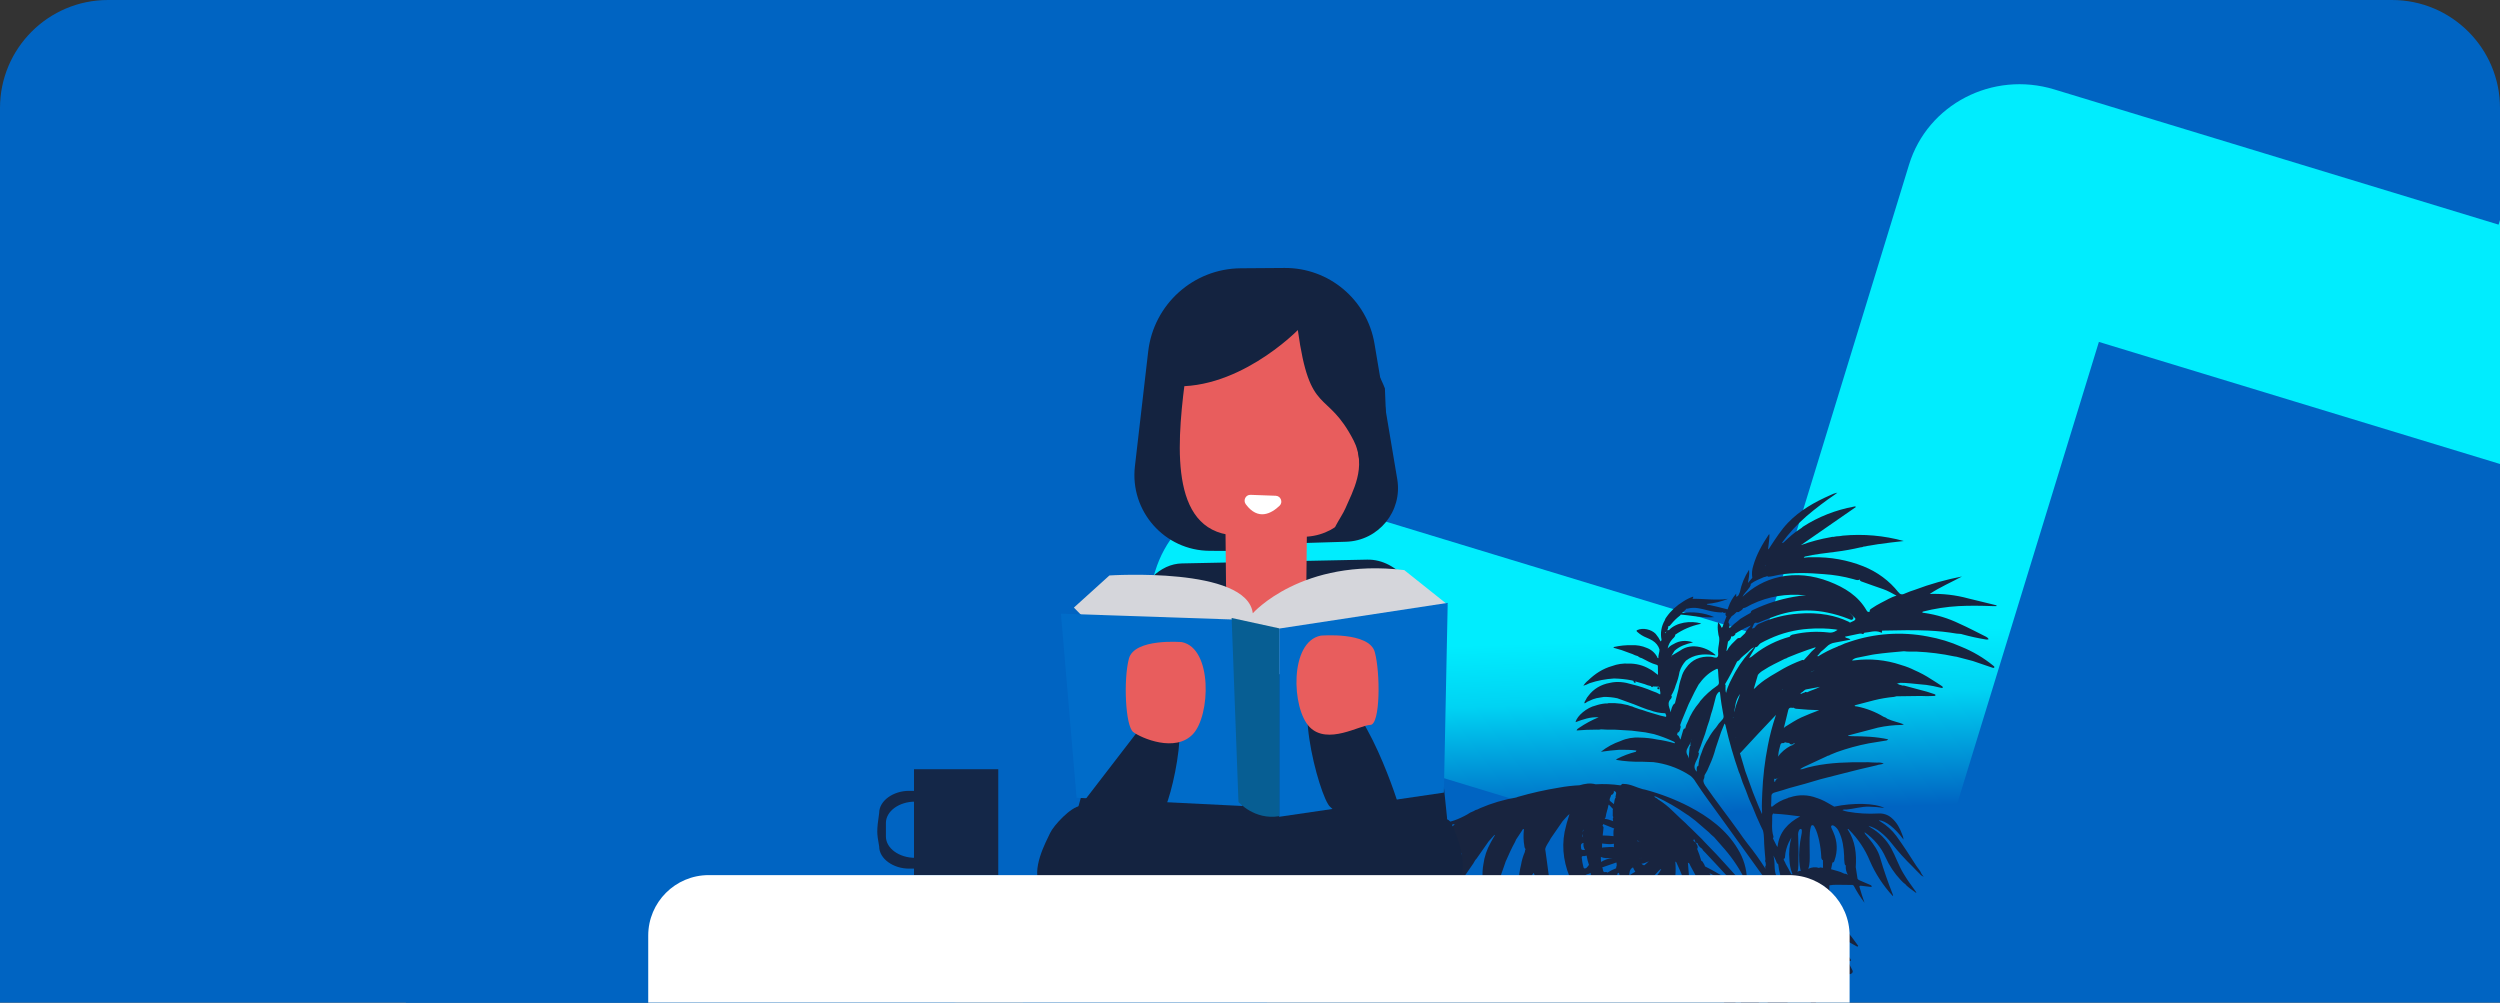 <?xml version="1.0" encoding="UTF-8"?>
<svg width="1157px" height="464px" viewBox="0 0 1157 464" version="1.1" xmlns="http://www.w3.org/2000/svg" xmlns:xlink="http://www.w3.org/1999/xlink">
    <rect x="0" y="0" width="1157" height="464" fill="#333333" stroke="none"/>
    <title>boeken social</title>
    <defs>
        <linearGradient x1="65.333%" y1="45.636%" x2="53.915%" y2="51.424%" id="linearGradient-1">
            <stop stop-color="#0064C2" offset="0%"></stop>
            <stop stop-color="#00D3F3" offset="64.824%"></stop>
            <stop stop-color="#00EDFE" offset="100%"></stop>
        </linearGradient>
    </defs>
    <g id="boeken-social" stroke="none" stroke-width="1" fill="none" fill-rule="evenodd">
        <path d="M50,0 L1107,0 C1134.614,-5.07265313e-15 1157,22.386 1157,50 L1157,464 L1157,464 L0,464 L0,50 C-3.38176876e-15,22.386 22.386,5.07265313e-15 50,0 Z" id="Rectangle" fill="#0064C2"></path>
        <g id="Group-3-Copy" transform="translate(795.909, 277.393) rotate(30) translate(-795.909, -277.393) translate(331.909, -337.607)" fill="url(#linearGradient-1)" fill-rule="nonzero">
            <path d="M216.542,750.417 C237.669,771.49 271.555,771.844 292.23,751.208 L453.973,589.768 L612.807,748.193 C633.934,769.266 667.82,769.621 688.495,748.985 L842.762,595.006 L1000.968,752.805 C1022.095,773.878 1055.981,774.233 1076.655,753.597 C1097.33,732.961 1096.963,699.15 1075.836,678.077 L879.377,482.123 C858.25,461.05 824.363,460.696 803.689,481.331 L649.421,635.31 L490.588,476.884 C469.461,455.811 435.574,455.457 414.9,476.093 L253.156,637.533 L100.965,485.733 C79.838,464.66 45.951,464.306 25.277,484.941 L-148.807,658.699 C-169.481,679.335 -169.114,713.146 -147.987,734.219 C-126.86,755.292 -92.974,755.646 -72.299,735.01 L64.351,598.616 L216.542,750.417 Z" id="Path-2-Copy-8" transform="translate(463.924, 614.845) rotate(122) translate(-463.924, -614.845) "></path>
        </g>
        <g id="Group" transform="translate(641, 227.99)" fill="#18243F" fill-rule="nonzero">
            <path d="M126.308,90.061 C126.411,90.006 126.536,89.995 126.649,90.031 C126.761,90.067 126.851,90.146 126.894,90.247 C126.983,90.357 127.018,90.496 126.991,90.63 C126.963,90.765 126.875,90.882 126.747,90.955 C126.628,91.015 126.486,91.027 126.356,90.986 C126.227,90.946 126.123,90.858 126.069,90.744 C125.996,90.625 125.98,90.485 126.025,90.355 C126.071,90.226 126.173,90.119 126.308,90.061 L126.308,90.061 Z" id="Path"></path>
            <path d="M124,89.839 C123.665,90.168 123.229,90.009 123.014,89.477 C122.979,89.412 123.014,89.078 123.076,89.06 C123.441,88.902 123.743,89.106 124,89.839 Z" id="Path"></path>
            <path d="M115.186,87.039 C115.496,86.923 115.737,87.172 115.923,87.47 C115.983,87.543 116.01,87.646 115.997,87.748 C115.983,87.849 115.93,87.937 115.854,87.984 C115.571,88.071 115.273,87.935 115.11,87.644 C114.965,87.42 114.938,87.13 115.186,87.039 Z" id="Path"></path>
            <path d="M0.167,176.678 C0.486,176.927 0.846,176.579 1.158,176.411 C2.628,175.612 3.97,174.628 5.144,173.489 C6.505,172.145 7.785,170.734 8.98,169.263 C9.211,168.983 9.34,168.554 9.869,168.597 C8.718,170.632 7.823,172.78 7.201,175 C7.857,174.65 8.491,174.268 9.102,173.856 C13.359,170.574 17.311,167.019 21.269,163.401 C21.337,163.307 21.39,163.204 21.425,163.096 L21.425,163.096 C24.542,160.268 27.421,157.235 30.218,154.133 L30.218,154.133 C30.856,153.797 31.44,153.337 32.255,153.456 L31.461,154.251 C29.649,155.915 28.04,157.753 26.66,159.734 C25.001,161.827 23.508,164.027 22.193,166.316 L22.193,166.316 C20.196,169.698 17.942,172.942 16.177,176.448 C15.878,176.789 15.75,177.229 15.824,177.66 L21.663,172.793 L30.992,165.042 C31.063,165.03 31.13,165.005 31.189,164.967 C30.143,166.621 29.071,168.256 28.072,169.94 C26.827,172.006 25.94,174.238 25.445,176.554 C25.377,176.902 25.146,177.256 25.445,177.753 C28.21,173.723 31.513,170.023 35.276,166.739 C35.697,167.199 35.134,167.522 35.338,167.883 C33.11,173.135 32.207,178.711 31.943,184.504 C32.744,183.354 33.552,182.204 34.346,181.054 C36.519,177.909 38.692,174.759 40.864,171.606 C41.353,170.897 41.618,170.046 42.304,169.449 C44.173,166.776 46.045,164.103 47.919,161.431 C48.829,160.424 49.739,159.41 50.635,158.403 L50.838,158.559 C50.16,159.703 49.481,160.828 48.869,162.002 C47.108,165.128 45.972,168.518 45.515,172.01 C44.766,176.155 45.025,180.4 46.276,184.442 C47.147,187.493 48.47,190.421 50.207,193.144 C50.384,191.901 50.519,190.888 50.669,189.887 C51.611,183.766 53.203,177.743 55.422,171.904 C55.557,171.55 55.666,171.177 55.788,170.817 C57.194,167.709 58.504,164.601 60.168,161.654 C60.378,161.288 60.514,160.884 60.684,160.498 L60.684,160.498 C61.546,159.174 62.395,157.844 63.298,156.545 C63.535,156.203 63.596,155.606 64.296,155.731 C63.954,158.42 64.027,161.14 64.513,163.811 C64.535,164.243 64.717,164.655 65.029,164.98 C64.832,165.39 64.721,165.831 64.703,166.279 L64.703,166.279 C63.872,168.197 63.277,170.194 62.931,172.234 C61.724,177.171 61.444,182.26 62.103,187.282 C62.148,187.431 62.212,187.575 62.293,187.711 L62.293,187.711 C62.361,188.408 62.415,189.104 62.483,189.8 C62.483,190.036 62.564,190.322 62.856,190.347 C63.148,190.372 63.196,190.073 63.264,189.862 C63.508,189.097 63.746,188.333 63.983,187.575 C65.253,184.317 66.516,181.054 67.806,177.809 C67.984,177.14 68.297,176.508 68.729,175.945 C70.359,179.576 72.676,182.915 75.574,185.809 C76.325,186.578 77.186,187.251 78.133,187.811 C75.73,180.159 75.302,172.526 74.12,164.955 C74.555,163.09 75.913,161.692 76.707,159.982 L76.707,159.982 C78.518,157.359 80.329,154.736 82.139,152.113 C83.239,151.013 84.101,149.707 85.371,148.75 L85.371,148.75 C84.452,151.451 83.695,154.197 83.103,156.974 C81.569,165.054 82.954,172.83 86.6,180.488 C87.822,183.049 89.316,185.579 89.194,188.7 C90.109,187.881 90.713,186.816 90.918,185.66 L90.918,185.66 L98.034,181.757 C98.543,182.701 99.039,183.621 99.562,184.585 C99.779,184.976 100.003,185.349 99.684,185.753 C95.495,188.656 92.032,192.118 90.233,196.855 C89.762,197.994 89.583,199.217 89.71,200.429 C92.086,194.934 96.085,190.714 101.076,187.289 L102.332,188.78 C102.508,187.985 102.047,187.301 102.115,186.624 L110.799,182.036 L110.799,182.036 L111.179,182.869 C111.448,182.455 111.593,181.983 111.6,181.502 L116.903,178.294 L118.261,177.617 C118.118,177.915 118.043,178.07 117.975,178.238 L117.975,178.238 C114.255,181.794 110.079,184.939 107.037,189.097 C105.178,191.552 104.011,194.39 103.642,197.358 C103.523,197.816 103.561,198.295 103.751,198.732 C104.874,196.534 106.188,194.422 107.682,192.417 C109.984,189.346 112.971,186.941 116.027,184.579 C117.703,183.27 119.26,181.84 120.685,180.302 C121.64,180.643 122.363,181.379 122.633,182.285 L118.763,186.101 C116.392,189.32 115.088,193.098 115.008,196.979 C114.937,197.504 115.002,198.036 115.198,198.533 C116.053,196.377 117.122,194.296 118.39,192.317 C120.298,189.563 122.487,186.98 124.928,184.603 C125.539,184.342 125.831,184.84 126.205,185.138 C126.884,185.679 127.563,186.226 128.242,186.717 C127.474,185.635 126.279,184.852 125.729,183.652 C127.434,181.912 128.595,179.817 129.803,177.778 C129.912,177.598 129.959,177.318 130.306,177.424 C130.659,178.046 130.985,178.717 131.351,179.363 C130.373,183.715 129.138,188.01 126.714,191.839 C125.96,193.038 125.057,194.139 124.202,195.27 C128.486,192.46 131.344,188.619 133.157,183.951 C133.707,184.274 133.442,184.933 133.986,185.306 C134.23,183.547 133.986,181.819 133.986,180.103 C134.236,179.295 134.35,178.456 134.325,177.617 L134.325,177.617 C134.546,175.321 134.546,173.013 134.325,170.717 C134.682,170.875 134.935,171.18 135.004,171.538 C136.009,173.875 137.245,176.144 137.842,178.605 C138.664,181.986 138.256,185.281 137.74,188.55 C137.679,188.961 137.421,189.352 137.652,189.794 C138.44,188.923 138.582,187.73 139.2,186.686 C139.655,187.693 139.512,188.768 140.368,189.893 C141.678,183.565 140.545,177.381 140.157,171.245 C140.979,171.426 141.033,172.159 141.312,172.694 C143.521,176.912 145.87,181.069 148.359,185.163 C148.461,185.331 148.59,185.486 148.923,185.958 C148.845,183.368 148.561,180.785 148.074,178.232 C149.683,179.158 150.525,180.75 151.809,181.962 C152.488,182.583 153.024,183.304 153.628,183.976 C153.696,184 153.756,184.038 153.805,184.087 L153.628,183.976 C154.755,185.511 154.742,185.48 152.949,186.213 C150.077,187.374 147.33,188.781 144.747,190.415 C144.605,190.486 144.474,190.577 144.36,190.683 C142.323,192.97 140.687,195.537 138.365,197.924 C139.36,197.919 140.331,197.644 141.156,197.135 C146.723,194.456 152.644,192.498 158.49,190.39 C161.62,189.259 164.913,189.29 168.26,189.732 C169.406,189.833 170.441,190.401 171.078,191.279 L171.078,191.279 L172.898,193.573 L172.898,193.573 L172.674,193.697 C171.391,192.907 169.986,192.299 168.505,191.895 L168.505,191.895 C167.076,191.329 165.555,190.983 164.003,190.869 C161.912,190.428 160.065,191.006 158.306,191.826 C156.664,192.578 155.11,193.482 153.669,194.524 L153.669,194.524 C150.152,196.606 146.581,198.608 143.138,200.79 C140.028,202.754 138.256,205.762 136.702,208.87 C133.018,216.026 130.72,223.713 129.912,231.589 C129.871,232.049 129.851,232.515 129.837,232.982 C129.876,233.12 129.938,233.252 130.02,233.373 C130.45,232.905 130.779,232.368 130.991,231.788 C134.766,224.441 139.139,217.43 143.484,210.406 C144.679,208.479 146.492,207.173 148.38,205.936 C150.96,204.246 153.594,202.623 156.208,200.964 C156.214,200.915 156.233,200.868 156.263,200.827 C156.241,200.871 156.222,200.917 156.208,200.964 L161.009,198.676 L164.92,198.055 C167.676,197.943 170.467,198.732 173.203,198.229 C173.577,198.166 173.773,198.278 173.712,198.658 C173.604,199.385 173.475,200.106 173.386,200.833 C173.325,201.374 172.925,201.287 172.565,201.2 C171.553,200.957 170.528,200.628 169.53,200.429 C168.559,200.224 167.555,200.187 166.57,200.317 L166.57,200.317 C165.04,200.261 163.51,200.433 162.041,200.827 C156.86,201.448 153.282,204.239 150.614,208.18 C149.658,209.512 148.906,210.957 148.38,212.475 C148.183,213.209 147.599,213.812 147.701,214.639 C147.619,214.974 147.545,215.304 147.463,215.639 L147.463,215.639 C146.812,217.711 146.581,219.875 146.784,222.023 C146.722,223.984 146.925,225.945 147.389,227.86 L147.389,227.86 C147.698,229.84 148.182,231.794 148.835,233.703 C148.943,234.076 149.079,234.585 149.514,234.616 C149.948,234.648 150.05,234.107 150.132,233.765 C150.811,231.042 151.49,228.314 152.128,225.591 C152.365,224.621 152.617,223.658 152.868,222.688 L154.62,218.238 L154.62,218.238 C155.821,216.103 157.182,214.047 158.693,212.084 L158.693,212.084 C160.11,210.654 161.534,209.227 162.964,207.801 L162.964,207.801 C164.512,206.594 166.162,205.503 167.9,204.538 C169.672,204.053 171.119,202.822 173.217,202.617 C173.047,203.953 172.884,205.172 172.735,206.39 C172.68,206.856 172.314,206.968 171.927,207.117 C170.645,207.483 169.409,207.973 168.24,208.578 L168.24,208.578 C166.743,209.056 165.36,209.793 164.166,210.747 L164.166,210.747 C162.597,211.663 161.434,213.06 160.887,214.688 C158.965,220.028 157.186,225.398 156.887,231.167 C156.565,236.383 157.299,241.61 159.053,246.582 L159.053,246.582 C159.009,247.01 159.194,247.432 159.549,247.713 C159.936,247.614 159.943,247.303 159.936,247.054 C159.882,243.132 161.362,239.564 162.204,235.866 C162.716,233.591 162.944,231.27 162.883,228.948 C163.182,226.443 163.75,223.972 164.58,221.569 C164.686,221.315 164.686,221.034 164.58,220.78 L164.58,220.78 C165.714,219.257 166.25,217.436 167.201,215.807 L167.201,215.807 C167.568,215.273 167.934,214.744 168.308,214.216 L168.308,214.216 C168.607,213.996 168.815,213.689 168.898,213.346 L168.898,213.346 L172.151,209.554 C172.388,210.549 172.001,211.369 172.09,212.214 L172.09,212.214 L171.696,212.836 C169.672,214.513 168.185,216.661 167.391,219.052 C166.477,220.809 165.924,222.706 165.762,224.646 C165.341,228.021 165.028,231.409 164.709,234.791 C164.599,235.615 164.767,236.45 165.191,237.184 C165.266,237.426 165.334,237.668 165.409,237.911 C166.59,241.1 168.45,243.996 170.318,246.887 L170.318,246.887 C170.983,248.18 171.774,249.415 172.68,250.579 C172.809,250.765 172.972,251.026 173.264,250.952 C173.556,250.877 173.536,250.585 173.515,250.33 C173.4,249.242 173.257,248.148 173.142,247.061 C172.843,244.208 173.054,241.373 172.932,238.532 C173.054,235.425 173.257,232.317 172.402,229.171 L172.402,229.171 L171.832,220.656 C171.872,219.102 171.906,217.548 171.947,215.987 L171.947,215.987 C172.151,215.478 171.757,214.825 172.273,214.384 C173.23,217.379 173.728,220.481 173.753,223.602 C173.814,225.917 174.202,228.215 174.907,230.439 L174.907,230.439 C175.586,233.777 177.406,236.655 179.334,239.484 C179.377,239.72 179.501,239.937 179.687,240.105 C180.883,242.239 182.2,244.313 183.632,246.321 L183.632,246.321 C184.725,248.577 186.402,250.504 187.788,252.599 C188.399,253.507 189.084,254.377 189.757,255.247 C190.015,255.576 190.266,256.173 190.755,255.968 C191.243,255.763 190.85,255.259 190.755,254.899 C190.076,252.587 189.207,250.312 188.718,247.962 C188.297,245.919 187.88,243.876 187.468,241.833 C186.742,237.482 185.927,233.168 184.074,229.047 C183.854,228.618 183.605,228.203 183.327,227.804 L183.327,227.804 C182.137,225.512 180.67,223.35 178.954,221.358 C177.358,219.437 175.844,217.461 174.446,215.416 C174.07,214.795 173.736,214.154 173.448,213.495 C173.4,213.159 173.359,212.817 173.319,212.475 L173.319,212.475 C173.495,211.947 173.678,211.413 173.93,210.679 C175.627,212.842 177.094,214.962 179.171,216.59 L179.171,216.59 L179.803,217.094 C181.029,218.282 182.373,219.364 183.816,220.326 C184.685,224.298 185.527,228.276 186.593,232.217 C186.744,232.837 187.025,233.424 187.421,233.945 C187.703,234.433 188.303,234.691 188.893,234.581 C189.483,234.47 189.924,234.016 189.974,233.467 C190.045,232.922 189.996,232.371 189.831,231.844 C189.308,229.457 188.792,227.077 188.473,224.578 L192.133,229.072 L192.133,229.072 C192.608,229.737 193.09,230.402 193.572,231.067 L193.572,231.067 C195.609,234.119 197.884,236.991 200.26,239.931 C200.491,239.011 199.758,236.313 198.848,234.461 C197.822,231.081 196.472,227.791 194.815,224.628 C193.64,221.884 191.908,219.37 189.709,217.218 C189.45,217.025 189.168,216.86 188.867,216.727 L188.867,216.727 L186.83,215.447 L186.83,215.447 L186.199,214.993 L186.199,214.993 C186.151,214.496 186.11,214.005 186.056,213.426 C188.528,214.085 190.524,215.192 191.712,217.367 L191.712,217.367 L195.277,222.34 C195.215,222.21 195.161,222.079 195.107,221.948 C195.195,222.066 195.253,222.2 195.277,222.34 C195.956,223.428 196.702,224.516 197.388,225.616 C198.074,226.716 198.916,227.139 199.914,226.629 C200.481,226.363 200.893,225.883 201.042,225.315 C201.19,224.748 201.061,224.15 200.688,223.676 C200.063,222.819 199.378,221.998 198.726,221.19 L198.726,221.19 C198.52,220.911 198.398,220.587 198.373,220.252 L198.373,220.252 L199.052,220.699 L199.052,220.699 C201.591,222.775 203.859,225.137 206.52,227.095 L206.52,227.095 C206.846,226.958 206.717,226.685 206.615,226.474 C206.009,225.214 205.279,224.008 204.436,222.868 L204.436,222.868 C204.296,222.571 204.429,222.225 204.741,222.073 C205.841,221.171 205.257,220.289 204.545,219.406 C204.242,218.894 203.839,218.437 203.356,218.057 C199.486,213.582 195.27,209.392 190.958,205.284 L190.612,204.662 C192.927,205.495 195.521,205.563 197.083,207.981 C199.011,210.977 201.224,213.818 203.322,216.727 C203.49,217.062 203.753,217.349 204.083,217.56 L204.164,217.597 L204.164,217.597 C204.708,218.89 205.875,219.816 206.568,221.022 C207.002,221.774 207.417,222.589 208.462,222.589 C209.508,222.589 209.922,221.781 210.166,220.917 C210.689,221.165 210.791,221.625 211.076,221.955 C211.803,222.794 212.577,223.304 213.609,222.527 C213.887,222.321 214.091,222.197 214.424,222.57 C214.892,223.098 215.415,222.856 215.849,222.57 C216.419,222.26 216.62,221.593 216.304,221.06 C215.578,219.661 214.879,218.256 214.166,216.851 L214.166,216.851 C214.227,216.715 214.288,216.566 214.492,216.59 C214.845,216.621 215.272,217.019 215.517,216.671 C215.761,216.323 215.401,215.863 215.171,215.503 C213.65,213.116 211.667,211.015 210.031,208.696 C209.293,207.358 208.557,206.021 207.824,204.687 C207.586,203.879 207.586,203.879 208.102,203.879 L208.102,203.879 C209.1,204.973 210.52,205.489 211.748,206.253 C213.785,207.528 215.958,208.684 218.07,209.877 C218.307,210.008 218.606,210.25 218.851,209.97 C219.095,209.691 218.851,209.523 218.694,209.349 C215.388,204.606 211.674,200.199 206.921,196.619 L206.921,196.619 C206.284,195.993 205.541,195.464 204.721,195.052 C204.384,194.752 204.008,194.491 203.601,194.275 C200.994,193.268 199.459,191.279 198.067,189.122 C197.691,188.457 197.187,187.86 196.58,187.357 C195.749,186.217 194.842,185.125 193.864,184.087 C193.613,183.783 193.083,183.522 193.403,183.006 C195.579,182.568 197.78,182.242 199.995,182.03 C201.089,182.148 202.148,181.688 203.261,182.03 C203.615,184.318 204.492,186.513 205.835,188.47 C205.74,186.033 205.516,183.882 205.665,181.744 C206.743,181.569 207.836,181.482 208.931,181.483 L208.931,181.483 L216.352,181.57 L216.352,181.57 L216.882,181.875 C218.326,184.636 220.003,187.29 221.899,189.812 C221.044,187.326 220.181,184.84 219.509,182.297 C219.733,181.757 220.242,181.931 220.67,181.974 C221.831,182.105 222.986,182.266 224.14,182.397 C224.534,182.44 224.961,182.589 225.314,182.254 C225.104,181.688 224.534,181.551 224.065,181.34 C222.66,180.718 221.227,180.097 219.808,179.513 C219.357,179.376 218.965,179.113 218.688,178.76 C218.409,176.958 218.124,175.161 217.846,173.359 L217.846,173.359 C218.246,167.261 217.717,161.288 214.037,155.749 C214.478,155.513 214.587,155.886 214.756,156.048 C218.943,160.253 222.213,165.152 224.391,170.481 C226.932,176.352 230.49,181.809 234.929,186.642 C235.221,186.499 235.119,186.307 235.044,186.126 C232.81,180.433 230.753,174.695 229.089,168.846 C228.18,165.632 226.183,162.854 224.045,160.181 C223.474,159.479 222.877,158.795 222.293,158.105 C222.184,158.043 222.055,157.975 222.028,157.863 L221.987,157.745 C222.097,157.859 222.199,157.98 222.293,158.105 C222.218,157.782 221.838,157.546 221.953,157.173 C226.285,160.185 229.644,164.215 231.676,168.834 C233.366,172.638 235.721,176.165 238.649,179.276 C239.325,180.041 240.09,180.735 240.931,181.346 C241.399,182.067 242.187,182.471 242.791,183.062 L245.684,185.188 L245.894,185.02 L242.845,180.756 L241.589,178.941 L241.589,178.941 L240.035,176.454 C237.678,172.638 236.355,168.423 234.209,164.538 C232.004,160.564 228.66,157.214 224.534,154.848 C224.242,154.683 223.985,154.473 223.773,154.226 C225.781,154.806 227.632,155.768 229.205,157.048 C231.15,158.566 232.881,160.299 234.358,162.208 C237.37,166.036 240.654,169.678 244.19,173.11 L246.139,175.13 L247.374,176.342 L247.374,176.342 C247.875,176.962 248.526,177.466 249.275,177.816 L248.264,176.417 L248.264,176.417 C247.734,174.938 246.553,173.806 245.718,172.495 C242.784,167.858 239.783,163.252 236.551,158.783 C234.641,156.23 232.217,154.034 229.409,152.312 C229.164,152.156 228.913,152.001 228.675,151.833 C228.626,151.772 228.589,151.702 228.567,151.628 C231.704,151.827 236.035,155.215 239.96,160.567 C239.903,159.707 239.673,158.864 239.281,158.08 C238.249,155.277 236.877,152.647 234.467,150.578 C232.816,149.082 230.535,148.32 228.22,148.489 C223.525,148.761 218.812,148.486 214.193,147.669 C213.329,147.51 212.485,147.273 211.674,146.96 C212.169,146.506 212.855,146.73 213.439,146.68 C216.956,146.369 220.304,145.269 223.909,145.325 C226.314,145.376 228.713,145.584 231.086,145.947 C226.774,143.684 216.732,143.429 207.872,145.325 L207.872,145.325 C205.835,144.231 203.893,142.895 201.72,142.012 C201.292,141.838 200.865,141.683 200.437,141.521 L200.437,141.521 L199.758,141.297 L199.758,141.297 C195.807,139.756 191.361,139.665 187.339,141.042 C186.979,141.04 186.631,141.165 186.368,141.39 L186.368,141.39 C183.706,142.185 181.269,143.51 179.232,145.269 C179.144,145.328 179.062,145.395 178.988,145.468 C178.397,144.921 178.744,144.287 178.73,143.703 C178.73,142.652 178.778,141.608 178.811,140.564 L178.811,140.564 C178.771,139.401 179.49,138.96 180.584,138.699 C182.77,138.14 184.902,137.406 187.054,136.741 C191.943,135.461 196.797,134.085 201.618,132.614 L211.755,130.028 C216.983,128.679 222.218,127.367 227.507,126.205 C227.827,126.137 228.125,126.019 228.438,125.925 L228.438,125.925 C229.261,125.868 230.066,125.674 230.814,125.353 C229.84,124.974 228.776,124.833 227.725,124.943 L225.382,124.869 L225.382,124.869 C224.187,124.749 222.984,124.722 221.784,124.788 L221.784,124.788 C214.023,124.707 206.303,124.943 198.773,126.472 C196.777,126.868 194.813,127.387 192.893,128.026 C192.586,127.976 192.271,127.976 191.963,128.026 C192.5,127.659 193.062,127.325 193.647,127.026 L204.348,122.053 L204.348,122.053 L204.789,121.81 L204.789,121.81 C205.288,121.755 205.76,121.569 206.147,121.276 L209.1,120.076 L209.1,120.076 C213.891,118.359 218.828,117.008 223.861,116.036 C226.394,115.582 228.947,115.203 231.486,114.793 C232.022,114.8 232.529,114.568 232.844,114.171 C227.195,112.928 221.655,112.76 216.114,112.723 L216.114,112.723 L214.396,112.611 C214.396,112.536 214.349,112.462 214.329,112.387 L228.098,108.757 L228.098,108.757 C231.739,107.966 235.465,107.549 239.206,107.514 C239.527,107.471 239.838,107.383 240.13,107.253 C237.638,106.258 234.963,105.811 232.512,104.673 L232.512,104.673 C231.993,104.24 231.376,103.917 230.705,103.728 L230.705,103.728 C226.953,101.446 222.77,99.822 218.368,98.942 C218.002,98.874 217.506,99.048 217.282,98.538 L217.961,98.277 L217.961,98.277 C220.745,97.544 223.522,96.785 226.326,96.089 C229.338,95.34 232.413,94.82 235.519,94.535 C235.918,94.469 236.311,94.375 236.694,94.255 L247.904,94.106 L247.904,94.106 C249.884,94.224 251.871,94.224 253.852,94.106 C254.198,94.106 254.721,94.162 254.748,93.715 C254.748,93.373 254.307,93.273 254.001,93.174 C251.837,92.408 249.627,91.756 247.381,91.222 L247.381,91.222 C244.95,90.569 242.52,89.91 240.082,89.264 C239.921,89.256 239.76,89.275 239.607,89.32 L239.607,89.32 L237.726,88.785 C237.495,88.512 237.169,88.32 236.803,88.238 C237.355,88.288 237.912,88.214 238.425,88.021 C241.569,88.021 244.706,88.45 247.843,88.736 C248.712,88.81 249.581,88.897 250.443,88.978 L250.443,88.978 L253.682,89.513 C254.904,89.792 256.119,90.078 257.335,90.346 C257.613,90.408 258.014,90.489 258.116,90.203 C258.217,89.917 257.946,89.687 257.715,89.538 C256.038,88.444 254.381,87.331 252.677,86.293 C250.25,84.706 247.673,83.321 244.977,82.153 C243.151,81.23 241.229,80.474 239.24,79.897 L238.561,79.679 C231.79,77.418 224.518,76.703 217.377,77.597 C217.051,77.634 216.698,77.678 216.399,77.696 C216.338,77.696 216.27,77.622 216.155,77.547 C216.79,76.97 217.594,76.575 218.47,76.41 C220.833,75.943 223.223,75.465 225.552,74.992 L225.552,74.992 L226.856,74.787 L226.856,74.787 C231.255,74.166 235.682,73.805 240.143,73.401 L240.143,73.401 C242.133,73.706 244.108,73.494 246.091,73.581 C251.941,73.84 257.754,74.58 263.459,75.794 C263.785,75.863 264.138,75.887 264.45,75.937 L264.45,75.937 L272.028,77.92 L272.028,77.92 C274.961,78.927 277.887,79.94 280.82,80.929 C281.194,81.047 281.724,81.301 281.961,80.929 C282.199,80.556 281.669,80.239 281.377,80.002 C277.027,76.449 272.1,73.536 266.773,71.368 L266.773,71.368 C261.793,69.142 256.515,67.526 251.075,66.564 C239.068,64.252 226.591,65.102 215.089,69.013 C213.533,69.466 212.028,70.055 210.594,70.772 C210.166,70.835 209.763,71 209.426,71.25 C206.264,72.493 203.24,74.013 200.396,75.788 C199.975,75.577 199.975,75.577 200.505,75.123 L200.505,75.123 L201.808,73.556 L201.808,73.556 L201.89,73.519 L201.951,73.457 L201.951,73.457 C202.781,72.805 203.57,72.109 204.314,71.375 C205.323,70.298 206.725,69.593 208.259,69.392 C210.615,68.982 212.95,68.509 215.374,68.049 C214.695,67.179 213.385,67.583 212.828,66.682 L212.828,66.682 L218.701,65.438 C219.421,65.289 220.161,65.053 220.887,65.389 C221.614,65.724 221.465,64.86 221.981,64.823 C224.371,64.649 226.666,63.636 229.178,64.593 C229.476,64.711 230.257,65.215 229.952,64.127 C229.843,63.754 230.536,63.847 230.862,63.841 C237.651,63.735 244.509,63.518 251.36,63.841 C255.777,64.038 260.176,64.505 264.525,65.24 C265.469,65.395 266.44,65.24 267.356,65.631 L267.356,65.631 C270.909,66.606 274.52,67.391 278.172,67.981 C278.579,68.063 279.004,68.005 279.367,67.819 C279.111,67.361 278.711,66.982 278.22,66.731 C274.078,64.674 270.004,62.486 265.768,60.615 L265.768,60.615 C260.773,58.186 255.375,56.527 249.791,55.704 C249.457,55.696 249.127,55.637 248.814,55.53 C248.379,55.319 248.814,55.195 248.916,55.058 C254.295,53.68 259.819,52.828 265.394,52.516 C270.595,52.248 275.81,52.323 281.011,52.516 C281.656,52.516 282.307,52.516 282.952,52.516 C282.952,52.398 282.952,52.273 283,52.155 L269.977,48.979 L269.977,48.979 C264.174,47.389 258.126,46.682 252.073,46.884 C256.941,43.652 262.115,41.47 267.01,38.803 C259.555,40.243 252.26,42.305 245.215,44.963 L245.215,44.963 C243.707,45.426 242.231,45.972 240.795,46.598 C239.77,47.114 238.914,47.313 238.14,46.698 C238.002,46.449 237.799,46.236 237.549,46.076 C233.425,40.827 227.834,36.689 221.363,34.098 C214.02,31.175 206.072,29.747 198.067,29.915 C196.628,29.833 195.183,29.908 193.762,30.138 L194.224,29.604 L193.891,29.647 C193.995,29.601 194.111,29.586 194.224,29.604 C198.929,28.46 203.804,28.037 208.618,27.372 C212.467,26.889 216.282,26.206 220.046,25.327 L220.046,25.327 C220.574,25.321 221.093,25.193 221.553,24.954 L222.096,24.917 L222.096,24.917 L223.413,24.637 L223.413,24.637 L224.153,24.532 L228.085,23.873 C232.063,23.301 236.056,22.841 240.075,22.393 C230.933,19.861 221.332,19.016 211.83,19.907 L211.83,19.907 L210.52,20.112 L209.97,20.162 L209.97,20.162 L208.883,20.23 L208.883,20.23 L207.525,20.479 L207.525,20.479 C207.158,20.413 206.777,20.45 206.432,20.585 C201.643,21.405 196.954,22.654 192.432,24.314 L217.9,6.661 C217.642,6.22 217.336,6.4 217.106,6.443 C208.566,8.009 200.48,11.196 193.369,15.798 C193.183,15.943 193.011,16.101 192.853,16.271 L192.853,16.271 L192.289,16.662 C189.308,18.459 186.857,20.796 184.379,23.133 L184.379,23.133 L183.625,23.289 C186.905,18.8 190.719,14.66 194.998,10.944 C199.257,7.299 203.746,3.887 208.442,0.725 C208.772,0.516 209.077,0.277 209.352,0.01 C208.211,0.236 207.114,0.62 206.099,1.148 C198.773,4.38 191.909,8.246 186.477,13.934 C183.286,17.265 180.842,21.138 178.329,24.923 C178.01,25.396 177.82,25.974 177.243,26.26 C177.454,23.966 177.922,21.71 177.922,19.298 C177.732,19.366 177.596,19.373 177.555,19.435 C174.568,23.941 171.886,28.609 170.406,33.837 C169.81,35.649 169.661,37.56 169.971,39.431 C169.292,40.227 168.613,41.016 167.934,41.812 C168.247,39.897 168.756,38.014 168.464,35.689 C166.389,38.878 164.948,42.378 164.207,46.026 C163.765,46.828 163.738,47.928 162.516,48.171 C162.516,47.785 162.516,47.406 162.516,46.716 C160.902,48.563 159.684,50.672 158.924,52.932 L158.531,54.014 L158.531,54.014 L157.173,53.69 L157.173,53.69 C154.789,53.069 152.42,52.447 149.975,51.956 C149.609,51.882 149.113,52.012 148.882,51.527 C152.298,51.236 155.638,50.432 158.768,49.147 C153.336,49.98 147.769,49.047 142.283,49.147 C142.357,48.823 142.772,48.618 142.595,48.121 C140.959,48.676 139.414,49.435 138.005,50.377 C134.897,52.261 132.252,54.717 130.238,57.588 C129.867,58.046 129.597,58.565 129.443,59.117 L129.443,59.117 C127.855,61.845 127.33,64.987 127.956,68.024 C127.967,68.347 127.814,68.657 127.542,68.863 C126.923,67.609 126.144,66.426 125.22,65.339 C123.183,63.257 119.394,62.442 116.801,63.568 C116.054,63.891 116.468,64.189 116.801,64.506 C118.019,65.616 119.457,66.504 121.038,67.123 C122.015,67.511 122.954,67.976 123.842,68.515 C125.391,69.483 126.517,70.92 127.019,72.574 C127.087,73.948 126.34,75.204 126.537,76.602 C125.994,76.652 126.014,76.18 125.858,75.912 C124.865,74.076 123.176,72.633 121.105,71.853 C118.908,70.902 116.484,70.475 114.058,70.61 L114.058,70.61 C111.418,70.544 108.78,70.803 106.216,71.381 C106.019,71.412 105.482,71.381 105.89,71.835 C108.369,72.471 110.795,73.271 113.148,74.228 C113.576,74.389 114.01,74.532 114.445,74.688 C115.246,75.114 116.104,75.444 116.998,75.67 L116.998,75.67 C117.49,76.135 118.12,76.459 118.811,76.602 C121.044,77.727 123.204,79.039 125.661,79.679 C126.054,79.74 126.323,80.076 126.266,80.437 C126.266,81.681 126.306,82.924 126.327,84.353 C124.887,83.39 123.794,82.252 122.355,81.606 L122.355,81.606 C119.486,79.911 116.127,79.045 112.713,79.12 C110.109,78.964 107.501,79.348 105.082,80.245 L105.082,80.245 C100.702,81.488 97.138,83.869 94.028,86.877 L94.028,86.877 C93.13,87.586 92.366,88.426 91.767,89.363 C92.784,89.081 93.76,88.687 94.673,88.189 C98.306,86.978 102.107,86.246 105.964,86.013 L105.964,86.013 C108.717,86.076 111.457,86.365 114.153,86.877 L114.153,86.877 L120.114,88.618 L120.114,88.618 C121.958,89.443 123.997,89.838 126.048,89.768 C126.727,89.724 127.067,89.886 127.074,90.563 C127.074,91.514 127.664,92.428 127.305,93.404 L127.305,93.404 C126.215,92.769 125.046,92.257 123.821,91.881 C123.733,91.887 123.645,91.887 123.557,91.881 L123.821,91.881 C120.767,90.564 117.585,89.513 114.316,88.742 L114.316,88.742 C110.873,87.667 107.417,87.231 103.955,88.064 C99.963,88.763 96.439,90.885 94.157,93.963 C93.63,94.54 93.208,95.191 92.908,95.89 L92.908,95.89 C92.535,96.362 92.289,96.907 92.188,97.481 C92.867,97.481 93.159,97.059 93.546,96.816 L96.146,95.648 L96.146,95.648 L97.857,95.126 L97.857,95.126 L101.252,94.548 C103.357,94.522 105.456,94.731 107.506,95.169 L107.506,95.169 L115.069,97.91 L117.948,99.054 L117.948,99.054 L119.123,99.514 C120.27,99.856 121.336,100.459 122.518,100.645 C124.78,101.559 127.216,102.057 129.688,102.112 C129.837,102.448 129.98,102.79 130.129,103.125 C130.129,103.318 130.082,103.511 130.061,103.704 L129.973,103.778 L127.311,103.157 L121.289,101.36 L120.107,100.944 L118.906,100.546 L117.887,100.279 L116.699,99.856 L116.699,99.856 L115.164,99.321 C114.698,99.038 114.165,98.857 113.61,98.793 L113.61,98.793 C112.809,98.434 111.952,98.188 111.07,98.066 L111.07,98.066 L109.325,97.699 L106.48,97.432 L105.041,97.432 L104.138,97.432 L104.138,97.432 C103.679,97.384 103.214,97.435 102.78,97.581 L102.78,97.581 L101.911,97.581 C100.365,97.722 98.847,98.05 97.396,98.557 C93.498,99.427 88.793,103.281 88.162,106.24 C91.604,104.909 95.026,103.753 98.849,103.971 C95.695,105.269 92.706,106.878 89.934,108.769 C89.425,109.124 88.813,109.391 88.657,110.075 C91.765,109.801 94.885,109.67 98.007,109.683 C98.659,109.759 99.322,109.714 99.955,109.553 L99.955,109.553 C102.119,109.719 104.29,109.771 106.46,109.708 L114.105,110.156 L120.508,110.951 L124.446,111.759 L124.446,111.759 C127.46,112.632 130.392,113.727 133.212,115.035 C133.47,115.159 133.721,115.296 133.979,115.427 C134.06,115.619 134.203,115.806 134.04,116.005 C131.36,115.206 128.612,114.616 125.824,114.239 L125.824,114.239 C123.219,113.694 120.559,113.403 117.887,113.369 L117.887,113.369 C114.861,113.163 111.829,113.694 109.101,114.911 L109.101,114.911 C105.719,116.06 102.595,117.764 99.881,119.939 C102.739,119.486 105.598,119.243 108.456,119.001 C111.091,119.069 113.718,118.932 116.353,119.368 L116.353,119.368 L116.061,119.927 C113.081,120.688 110.21,121.767 107.506,123.141 C107.266,123.3 107.039,123.474 106.827,123.663 C110.769,124.345 114.78,124.636 118.79,124.533 L118.79,124.533 L124.188,124.726 L124.188,124.726 C129.679,125.406 134.937,127.189 139.587,129.947 C140.157,130.289 140.707,130.656 141.271,131.01 C142.258,131.779 143.072,132.716 143.668,133.77 C147.327,139.408 151.401,144.797 155.346,150.273 C162.312,159.957 169.288,169.638 176.272,179.314 C176.517,179.643 176.781,179.935 177.033,180.277 L177.033,180.277 C177.162,181.054 177.284,181.831 177.413,182.608 L177.413,182.608 L176.842,184.417 L176.842,184.417 C176.489,185.287 176.13,186.164 175.729,187.127 C174.86,186.437 174.371,185.486 173.373,185.07 L173.373,185.07 C171.798,183.957 169.978,183.988 168.199,183.826 L167.703,183.485 L167.703,183.485 C164.37,179.438 160.825,175.553 157.295,171.674 C154.701,168.815 152.107,165.949 149.351,163.221 L149.351,163.221 L147.239,161.008 L147.239,161.008 L146.784,160.486 L146.784,160.486 L145.386,159.112 C145.322,159.01 145.234,158.923 145.128,158.857 L141.923,155.706 L141.923,155.706 L140.259,154.133 L140.259,154.133 L139.024,152.89 L139.024,152.89 L136.987,151.025 C136.914,150.943 136.832,150.868 136.742,150.801 L133.069,147.283 L133.069,147.283 C131.184,145.408 129.085,143.722 126.809,142.255 C126.191,142 125.852,141.353 125.173,141.185 C124.915,140.993 124.677,140.781 124.426,140.564 C124.698,140.64 124.985,140.664 125.268,140.632 C130.315,142.991 135.121,145.76 139.628,148.906 C139.899,149.092 140.191,149.26 140.47,149.44 L140.47,149.44 L143.634,151.827 L149.846,157.179 C150.604,157.987 151.424,158.745 152.298,159.448 C153.981,161.368 155.692,163.258 157.342,165.204 C161.173,169.679 164.379,174.573 166.889,179.774 C166.982,179.929 167.086,180.079 167.201,180.221 C167.622,179.873 167.493,179.419 167.486,179.04 C167.369,174.087 165.916,169.238 163.256,164.924 C157.967,156.072 149.874,150.074 140.653,145.257 C134.233,141.957 127.422,139.342 120.352,137.462 C119.992,137.363 119.612,137.313 119.245,137.238 L119.245,137.238 C116.319,136.468 113.616,134.833 110.493,134.814 L110.493,134.814 C109.991,134.739 109.509,134.708 109.325,135.28 L108.925,135.461 L108.925,135.461 C105.135,134.914 101.292,134.753 97.464,134.982 C94.856,134.255 92.405,134.746 89.995,135.429 L89.995,135.429 C86.802,135.587 83.625,135.954 80.489,136.53 C74.058,137.573 67.707,139 61.478,140.8 C61.206,140.875 60.955,140.999 60.69,141.098 L60.69,141.098 C54.948,142.07 49.367,143.714 44.083,145.99 C43.648,146.183 43.227,146.407 42.799,146.612 L42.799,146.612 C42.153,146.743 41.547,147.006 41.027,147.383 L41.027,147.383 C39.935,147.774 38.911,148.308 37.986,148.968 C36.096,150.044 34.103,150.959 32.031,151.703 L32.031,151.703 C26.81,153.147 22.007,155.638 17.969,158.994 L17.969,158.994 C11.492,163.109 5.442,167.646 1.307,174.036 C0.967,174.555 0.667,175.095 0.411,175.653 C0.201,175.97 -0.241,176.342 0.167,176.678 Z M144.245,129.151 C142.928,127.821 143.016,126.379 143.722,124.8 C144.32,123.445 145.162,122.159 145.257,120.605 C145.153,120.452 145.06,120.295 144.978,120.132 C145.759,118.392 146.336,116.589 146.974,114.786 L146.974,114.786 C147.809,112.681 148.516,110.536 149.093,108.359 C149.823,106.451 150.418,104.501 150.872,102.523 C151.829,99.875 152.365,97.102 153.119,94.392 C153.379,93.499 153.923,92.696 154.681,92.086 C154.951,92.269 155.093,92.57 155.054,92.875 C155.394,96.344 155.998,99.8 156.643,103.244 C156.777,103.917 156.556,104.608 156.045,105.108 C154.934,106.21 153.964,107.423 153.153,108.726 L153.153,108.726 C151.794,110.255 150.634,111.924 149.697,113.699 C148.281,115.835 147.18,118.135 146.424,120.536 C145.624,122.42 145.147,124.405 145.012,126.423 C144.924,126.451 144.833,126.472 144.741,126.485 C143.905,127.249 144.381,128.306 144.245,129.151 Z M104.586,169.138 L105.156,169.138 C103.302,169.338 101.528,169.948 99.989,170.916 C99.878,170.15 99.843,169.376 99.888,168.604 C101.402,169.287 103.011,169.163 104.586,169.138 L104.586,169.138 Z M100.729,158.671 C100.729,158.671 100.729,158.627 100.729,158.609 C100.892,157.558 100.947,156.489 101.069,155.432 C101.179,155.055 101.088,154.652 100.825,154.344 C100.769,154.306 100.71,154.273 100.648,154.245 L100.954,153.393 L106.114,155.494 C105.767,155.749 105.767,156.172 105.727,156.588 C105.645,157.384 105.727,158.186 105.727,158.981 C104.07,158.782 102.401,158.678 100.729,158.671 L100.729,158.671 Z M106.732,140.359 C106.627,140.647 106.627,140.959 106.732,141.248 C106.453,141.39 106.406,141.739 106.304,142.043 C106.073,142.727 106.127,143.473 105.917,144.163 L104.131,142.708 L104.131,142.708 C103.642,141.969 104.185,141.39 104.376,140.756 C104.471,140.458 104.579,140.166 104.695,139.874 L105.143,139.787 C105.632,139.258 106.256,138.767 105.754,137.978 C107.125,138.55 107.105,138.674 106.732,140.359 L106.732,140.359 Z M101.605,151.006 C101.905,150.724 102.088,150.355 102.121,149.962 C102.352,148.172 103.086,146.512 103.371,144.735 C103.402,144.606 103.473,144.487 103.574,144.393 L105.496,146.413 C105.472,146.594 105.431,146.773 105.374,146.948 C105.374,147.749 105.428,148.557 105.374,149.359 C105.329,149.656 105.443,149.954 105.679,150.161 C105.204,150.783 105.503,151.404 105.564,152.082 C105.504,152.029 105.432,151.989 105.353,151.964 C104.158,151.591 102.963,151 101.605,151.006 Z M159.936,182.024 L161.749,183.205 C161.56,183.355 161.32,183.441 161.07,183.447 C159.889,183.487 158.723,183.697 157.614,184.069 C156.691,184.342 155.808,184.492 154.993,183.777 C154.928,183.602 154.847,183.434 154.749,183.273 C153.56,180.905 151.843,178.81 150.396,176.579 C150.304,176.433 150.233,176.276 150.186,176.112 C153.615,177.853 156.779,179.96 159.997,182.024 L159.936,182.024 Z M119.007,168.97 C118.763,169.086 118.495,169.152 118.22,169.163 C118.478,169.062 118.754,169.003 119.035,168.989 L119.007,168.97 Z M117.745,169.244 C117.683,169.258 117.624,169.279 117.568,169.306 L117.568,169.225 C117.634,169.244 117.703,169.257 117.772,169.263 L117.745,169.244 Z M159.406,178.661 C160.131,179.382 160.811,180.139 161.443,180.93 C157.208,177.958 152.727,175.292 148.04,172.955 C147.955,172.755 147.896,172.546 147.864,172.333 C147.497,171.817 147.294,171.214 146.9,170.711 C146.698,170.588 146.505,170.453 146.323,170.307 C145.814,168.432 145.177,166.588 144.415,164.787 L144.53,164.787 C145.066,163.681 144.225,162.817 143.763,161.891 L142.901,161.312 L142.615,160.691 C142.836,160.679 143.048,160.61 143.226,160.492 C143.376,161.617 143.81,162.139 144.768,162.319 C144.725,162.437 144.711,162.563 144.727,162.686 C145.064,163.319 145.524,163.889 146.085,164.371 C146.209,164.53 146.397,164.637 146.608,164.669 C146.982,165.374 147.501,166.007 148.135,166.534 C151.999,170.574 155.686,174.652 159.44,178.686 L159.406,178.661 Z M179.776,167.889 C179.885,168.183 180.012,168.471 180.156,168.753 C180.616,169.636 181.015,170.546 181.351,171.475 C181.518,171.675 181.723,171.845 181.955,171.979 C182.149,173.785 182.497,175.574 182.994,177.331 L182.858,177.331 C182.227,177.418 181.575,177.474 181.595,178.294 L181.595,178.294 C179.782,175.441 180.59,172.283 179.986,169.287 C179.884,168.883 179.877,168.392 179.803,167.914 L179.776,167.889 Z M188.84,206.775 C189.03,206.931 189.234,207.08 189.437,207.229 C188.614,206.7 187.823,206.129 187.068,205.52 C186.694,205.222 186.389,204.774 185.886,205.023 C186.131,204.712 185.567,204.096 186.253,203.96 C186.395,203.918 186.54,203.889 186.688,203.873 C186.823,204.003 186.966,204.128 187.115,204.252 C187.092,204.392 187.092,204.534 187.115,204.675 C187.227,204.979 187.526,205.192 187.876,205.215 L187.964,205.166 C187.835,205.911 188.358,206.371 188.867,206.8 L188.84,206.775 Z M182.729,180.283 L182.729,180.283 L182.906,180.19 L182.729,180.283 Z M185.54,186.244 C185.529,186.142 185.56,186.04 185.628,185.958 C185.642,186.234 185.699,186.506 185.798,186.767 L185.683,186.561 L185.54,186.244 Z M189.112,184.541 L192.038,189.75 L192.038,189.75 C191.637,189.852 191.212,189.835 190.823,189.7 C190.629,189.566 190.45,189.417 190.286,189.253 C190.232,189.221 190.176,189.194 190.116,189.172 C190.154,189.065 190.154,188.95 190.116,188.843 C189.771,187.722 189.317,186.632 188.758,185.585 C188.682,185.427 188.541,185.301 188.365,185.237 C188.583,185.067 188.756,184.855 188.874,184.616 L189.03,184.616 L189.112,184.541 Z M197.341,199.845 C196.739,199.487 196.22,199.025 195.813,198.483 C195.338,197.93 194.991,197.24 194.204,197.01 C194.15,197.015 194.097,197.028 194.048,197.048 L193.987,196.923 C194.564,196.923 194.849,197.458 195.29,197.7 C195.731,197.943 196.098,198.117 196.492,198.322 L196.56,198.322 C196.473,198.925 196.778,199.52 197.341,199.845 Z M183.761,196.115 C183.474,196.094 183.186,196.094 182.899,196.115 L182.858,196.115 C182.77,195.78 182.688,195.444 182.6,195.114 C183.958,195.233 185.357,195.264 186.735,195.425 C187.033,195.475 187.339,195.453 187.625,195.363 C187.564,195.908 187.917,196.421 188.48,196.606 C188.48,196.675 188.48,196.743 188.48,196.811 C188.48,196.88 188.48,196.874 188.48,196.911 C187.007,196.103 185.343,196.339 183.761,196.14 L183.761,196.115 Z M166.719,128.928 L166.719,128.928 C165.895,126.135 165.069,123.342 164.241,120.549 C164.331,120.483 164.427,120.423 164.526,120.368 C169.808,114.621 175.145,108.919 180.536,103.262 C180.672,103.119 180.801,102.97 180.916,102.821 C180.848,103.045 180.794,103.268 180.726,103.442 C179.226,107.911 178.036,112.462 177.162,117.068 C175.736,124.334 174.872,131.682 174.575,139.06 C174.48,141.701 174.303,144.337 174.446,146.985 C174.52,147.573 174.52,148.168 174.446,148.756 C173.943,147.637 173.448,146.512 172.945,145.394 C172.941,145.233 172.879,145.078 172.769,144.952 L170.29,138.767 L170.29,138.767 L166.719,128.928 Z M164.302,93.199 C163.535,95.753 162.265,98.171 161.851,100.819 C161.792,101.104 161.692,101.38 161.552,101.64 C161.783,100.322 161.98,98.998 162.231,97.68 C162.561,96.06 163.267,94.523 164.302,93.174 L164.302,93.199 Z M161.111,104.176 C161.07,104.232 161.029,104.3 160.988,104.362 C161.029,104.201 161.063,104.033 161.104,103.871 C161.121,103.931 161.144,103.989 161.172,104.045 L161.111,104.176 Z M184.515,109.074 C185.289,106.296 185.873,103.48 186.593,100.683 C186.81,99.856 187.231,99.39 188.222,99.564 C188.493,99.642 188.785,99.626 189.044,99.52 C189.516,99.892 190.125,100.085 190.748,100.061 C194.054,100.397 197.368,100.596 200.932,100.683 C197.986,101.808 195.256,102.84 192.622,104.052 C189.987,105.264 187.658,106.874 185.221,108.341 C184.939,108.529 184.699,108.765 184.515,109.037 L184.515,109.074 Z M184.148,90.88 C184.145,90.928 184.145,90.976 184.148,91.023 C184.074,91.029 184.003,91.055 183.945,91.098 L183.945,91.023 L184.148,90.88 Z M194.245,84.49 C194.121,84.578 193.992,84.659 193.858,84.733 L193.932,84.689 L194.245,84.49 Z M201.306,89.873 C199.412,90.93 197.232,91.44 195.324,92.397 L194.645,92.217 C194.344,92.24 194.082,92.415 193.966,92.67 L193.633,92.602 C193.208,92.856 192.753,93.065 192.276,93.224 L192.398,93.049 C192.384,92.959 192.361,92.869 192.33,92.782 C192.932,92.491 193.465,92.094 193.898,91.614 L193.898,91.614 L194.645,91.11 L201.306,89.873 Z M181.792,122.214 C181.944,121.814 182.029,121.395 182.043,120.971 C182.111,119.473 182.682,118.118 182.987,116.689 C183.013,116.458 183.138,116.247 183.334,116.101 C183.53,115.955 183.781,115.887 184.033,115.912 C184.43,115.983 184.835,115.829 185.058,115.52 C185.712,115.735 186.4,115.852 187.095,115.868 C187.163,115.987 187.224,116.11 187.278,116.235 C187.705,116.569 188.312,116.628 188.806,116.384 C188.873,116.268 188.95,116.158 189.037,116.055 C189.281,116.055 189.573,116.005 189.716,116.229 L189.661,116.229 C189.428,116.307 189.201,116.4 188.982,116.508 C188.695,116.861 188.259,117.086 187.781,117.13 C185.386,118.383 183.338,120.123 181.792,122.214 Z M181.684,101.609 L181.684,101.534 C181.684,101.534 181.684,101.565 181.684,101.578 L181.684,101.609 Z M163.501,111.672 C163.704,111.368 163.915,111.051 164.125,110.796 C163.922,111.082 163.718,111.374 163.501,111.672 L163.501,111.672 Z M162.489,113.114 C162.409,113.267 162.311,113.41 162.197,113.543 C162.204,113.527 162.204,113.51 162.197,113.494 C162.292,113.388 162.394,113.245 162.489,113.114 L162.489,113.114 Z M196.132,83.44 C195.982,83.542 195.817,83.625 195.643,83.688 L195.643,83.688 L196.132,83.44 Z M141.739,114.78 C141.821,114.55 141.896,114.314 141.957,114.078 C141.949,114.325 141.874,114.566 141.739,114.78 L141.739,114.78 Z M140.66,123.11 C140.56,122.68 140.405,122.263 140.198,121.866 C139.173,120.418 139.383,119.094 140.246,117.745 C140.757,116.952 141.193,116.12 141.549,115.259 C141.547,115.269 141.547,115.28 141.549,115.29 C141.481,115.856 141.047,116.415 141.407,116.956 C140.782,117.621 140.911,118.491 140.816,119.305 C140.631,120.566 140.579,121.84 140.66,123.11 L140.66,123.11 Z M152.678,81.954 C153.995,81.289 154.036,81.289 154.138,82.719 C154.253,84.36 154.328,85.994 154.504,87.629 C154.631,88.349 154.268,89.066 153.588,89.444 C150.677,91.442 148.082,93.797 145.874,96.443 C145.713,96.661 145.57,96.89 145.447,97.127 L145.447,97.127 C143.153,99.805 141.35,102.807 140.11,106.016 L140.11,106.016 C139.564,106.999 139.165,108.044 138.922,109.124 C138.297,109.124 138.107,109.546 137.951,110.031 C137.496,111.417 137.156,112.841 136.735,114.295 C136.267,113.674 136.179,112.915 135.622,112.381 C135.458,112.336 135.304,112.264 135.167,112.17 C135.209,111.784 135.281,111.402 135.384,111.026 L135.547,111.076 C136.627,110.454 136.532,109.341 136.844,108.384 C136.803,108.105 136.719,107.833 136.593,107.576 L137.367,105.425 C138.413,102.914 139.454,100.405 140.49,97.898 L143.322,92.105 L143.322,92.105 L145.094,88.848 L145.094,88.848 C147.097,86.038 149.466,83.589 152.678,81.954 L152.678,81.954 Z M158.415,72.929 C158.33,73.093 158.176,73.219 157.987,73.277 C158.232,71.801 158.478,70.328 158.727,68.857 L158.822,68.857 C159.656,68.323 160.16,67.457 160.18,66.526 L160.14,66.526 L160.14,66.526 C161.029,66.769 161.538,66.253 162.041,65.737 C162.123,65.578 162.147,65.399 162.109,65.227 L163.684,64.27 C165.456,63.195 167.325,62.261 169.272,61.479 L169.272,61.479 L168.865,62.063 C167.911,62.938 167.146,63.969 166.61,65.103 L164.315,67.26 L163.86,67.26 C163.53,67.267 163.214,67.384 162.971,67.589 C161.355,69.255 159.44,70.753 158.415,72.929 L158.415,72.929 Z M167.181,56.767 L167.181,56.767 L165.544,57.737 C164.741,58.154 164.015,58.685 163.392,59.31 L163.392,59.31 C162.173,60.204 161.037,61.189 159.997,62.256 L159.997,62.256 L159.318,62.691 L159.318,62.691 C159.277,61.927 159.549,61.168 159.196,60.41 C159.16,60.402 159.123,60.402 159.087,60.41 C159.053,60.43 159.021,60.452 158.992,60.478 L158.992,60.478 C158.782,59.067 159.814,58.185 160.459,57.134 C161.382,56.687 161.959,55.891 162.699,55.269 L163.67,55.269 C164.349,54.679 165.436,54.399 165.707,53.405 L165.863,53.479 C167.323,53.162 168.457,52.236 169.754,51.664 C177.311,48.041 185.89,46.6 194.36,47.531 L194.869,47.568 C192.886,47.63 190.913,47.861 188.976,48.258 C182.642,49.397 176.516,51.349 170.779,54.057 C170.1,54.374 169.333,54.629 169.204,55.487 L169.252,55.599 L167.181,56.767 Z M242.981,58.986 L242.981,58.986 L242.981,58.986 L243.076,58.986 L242.981,58.986 Z M197.436,47.673 L196.573,47.58 C196.863,47.602 197.151,47.64 197.436,47.692 L197.436,47.673 Z M204.762,56.593 C200.353,55.806 195.843,55.607 191.372,56.003 C185.278,56.431 179.325,57.907 173.828,60.354 C173.502,60.503 173.149,60.627 172.83,60.77 C172.121,61.143 171.547,61.699 171.18,62.368 L171.044,62.449 C170.704,62.719 170.272,62.873 169.822,62.884 L169.822,62.884 C170.148,62.119 170.501,61.348 170.793,60.584 L171.546,60.124 C172.422,60.547 173.101,60.049 173.807,59.757 C178.649,57.774 183.503,55.81 188.826,55.021 C194.093,54.245 199.474,54.408 204.674,55.499 C208.061,56.181 211.368,57.166 214.546,58.439 C215.225,58.7 216.046,59.235 216.583,58.439 C217.119,57.644 216.338,57.097 215.849,56.575 C215.361,56.052 214.892,55.58 214.39,55.108 C215.34,55.953 216.209,56.892 217.173,57.725 C217.914,58.346 217.819,58.819 217.017,59.303 C216.433,59.658 215.72,59.801 215.15,60.174 C214.924,59.946 214.646,59.768 214.335,59.651 C211.319,58.225 208.095,57.201 204.762,56.612 L204.762,56.593 Z M170.861,71.574 C167.571,74.808 164.759,78.423 162.496,82.327 C162.299,82.657 162.109,82.992 161.919,83.322 C160.343,86.361 158.564,89.308 157.845,92.701 C157.444,91.738 157.6,90.706 157.573,89.705 C157.573,89.438 157.675,89.177 157.519,88.91 C157.445,88.843 157.381,88.768 157.329,88.686 C159.366,85.292 161.206,81.78 162.896,78.2 C163.167,77.977 163.471,77.791 163.799,77.647 C164.893,76.068 166.515,74.999 167.961,73.737 C168.64,73.115 169.265,72.326 170.189,71.872 C170.46,71.797 170.664,71.667 170.861,71.574 Z M198.631,72.407 C197.697,73.18 196.859,74.045 196.132,74.986 C195.385,75.825 194.618,76.646 193.844,77.472 L193.844,77.541 C193.494,77.378 193.077,77.395 192.744,77.584 C189.766,78.694 186.892,80.022 184.148,81.556 C180.387,83.825 176.428,85.839 173.115,88.705 C172.512,89.15 171.963,89.655 171.479,90.209 C171.266,90.481 170.978,90.696 170.643,90.83 L172.565,84.335 C173.265,83.472 174.144,82.743 175.152,82.19 C178.234,80.133 181.656,78.598 184.983,76.919 L184.983,76.919 C185.498,76.82 185.978,76.606 186.382,76.298 C189.458,75.054 192.493,73.811 195.664,72.742 L199.289,71.536 C199.188,71.882 198.966,72.187 198.658,72.407 L198.631,72.407 Z M198.631,82.352 C198.287,82.509 197.94,82.671 197.592,82.837 C197.428,82.876 197.277,82.951 197.151,83.054 C197.092,83.048 197.033,83.048 196.974,83.054 C197.544,82.793 198.101,82.557 198.644,82.308 L198.631,82.352 Z M182.519,131.905 L181.629,132.259 C181.229,132.651 180.665,132.881 180.604,133.546 C180.604,133.596 180.638,133.639 180.651,133.683 C180.421,133.637 180.181,133.668 179.973,133.77 C180.156,133.336 180.187,132.86 180.061,132.409 C180.427,132.559 180.848,132.545 181.201,132.371 C181.627,132.172 182.073,132.009 182.532,131.886 L182.519,131.905 Z M185.106,168.436 C185.281,166.143 185.88,163.894 186.878,161.785 C187.224,161.027 187.747,160.368 188.066,159.603 C187.138,162.983 186.83,166.48 187.156,169.953 C187.23,171.992 187.618,174.011 188.31,175.951 C188.385,176.168 188.488,176.377 188.616,176.572 C188.411,176.538 188.199,176.571 188.018,176.666 C187.265,175.012 186.314,173.44 185.431,171.842 C185.221,171.028 184.556,170.35 184.454,169.511 C185.031,169.406 185.119,168.896 185.119,168.417 L185.106,168.436 Z M191.169,158.646 C191.089,157.794 191.25,156.938 191.637,156.159 C191.814,155.861 192.058,155.538 192.5,155.681 C192.941,155.824 192.866,156.184 192.893,156.489 C192.914,157.185 192.834,157.881 192.656,158.559 C191.811,162.554 191.492,166.628 191.705,170.692 C191.78,171.935 191.997,173.098 192.194,174.304 C192.233,174.564 192.325,174.815 192.466,175.043 C191.88,174.961 191.289,175.158 190.897,175.565 C191.447,173.52 191.23,171.364 191.311,169.256 C191.454,165.72 191.23,162.17 191.182,158.627 L191.169,158.646 Z M117.724,161.524 C117.453,161.387 117.143,161.327 116.835,161.35 C116.835,161.201 116.835,161.051 116.835,160.902 C117.156,161.207 117.542,161.448 117.969,161.611 C118.177,161.711 118.379,161.823 118.573,161.946 C118.307,161.78 118.028,161.632 117.738,161.505 L117.724,161.524 Z M122.138,170.642 C121.459,170.997 120.868,171.886 119.985,172.414 L119.897,172.495 C119.414,172.353 118.987,172.085 118.668,171.724 C120.073,171.693 121.146,170.922 122.151,170.624 L122.138,170.642 Z M105.958,162.493 C105.876,163.036 105.876,163.586 105.958,164.128 C105.699,164.026 105.418,163.98 105.136,163.991 C103.724,163.923 102.345,164.184 100.947,164.203 C100.761,164.199 100.58,164.256 100.438,164.364 C100.438,163.743 100.438,163.059 100.438,162.406 L100.553,162.406 C102.373,162.562 104.199,162.897 105.958,162.493 Z M102.855,175.876 C102.742,175.635 102.452,175.507 102.176,175.578 C101.042,175.851 100.926,175.186 100.818,174.434 C100.778,174.089 100.672,173.752 100.505,173.44 C102.366,172.787 104.213,172.128 106.08,171.506 C106.415,171.356 106.771,171.249 107.139,171.189 C107.146,171.254 107.146,171.318 107.139,171.382 C107.139,172.004 107.383,172.625 106.996,173.21 C106.938,173.412 106.922,173.623 106.949,173.831 C105.519,174.398 104.149,175.082 102.855,175.876 L102.855,175.876 Z M147.721,132.116 C147.769,131.675 147.843,131.234 147.884,130.792 C148.808,129.338 149.572,127.804 150.166,126.211 C151.355,123.65 152.304,121.001 153.004,118.292 L153.004,118.292 C153.846,115.806 154.685,113.305 155.523,110.79 C156.039,109.515 156.555,108.241 157.125,106.849 C157.457,107.249 157.649,107.733 157.675,108.235 C159.306,115.331 161.327,122.348 163.731,129.257 C163.86,129.63 164.051,129.991 164.207,130.357 L164.207,130.357 C164.979,132.9 165.909,135.401 166.991,137.847 L166.991,137.847 C167.884,140.492 168.945,143.086 170.168,145.617 C171.241,148.464 172.504,151.255 173.773,154.04 C174.133,154.835 174.534,155.619 174.914,156.408 L174.914,156.408 C175.593,159.112 175.308,161.835 175.593,164.545 C175.79,166.248 175.783,167.957 176.028,169.66 C176.001,169.847 175.967,170.033 175.926,170.22 C175.886,170.328 175.872,170.442 175.885,170.555 C175.979,170.758 176.061,170.966 176.13,171.177 C176.131,171.556 176.163,171.934 176.225,172.308 C176.185,172.57 176.093,172.823 175.953,173.054 C175.909,173.445 175.977,173.839 176.15,174.198 C173.586,170.135 170.775,166.206 167.731,162.431 C166.244,160.567 164.933,158.609 163.569,156.682 C158.531,149.608 153.133,142.758 148.203,135.616 C147.436,134.435 146.974,133.341 147.721,132.116 Z M124.494,111.697 C124.554,111.688 124.616,111.688 124.677,111.697 L124.494,111.697 Z M132.533,75.527 L132.797,75.757 C132.695,75.766 132.592,75.751 132.499,75.713 C132.499,75.713 132.499,75.651 132.499,75.626 C132.499,75.601 132.512,75.564 132.533,75.527 L132.533,75.527 Z M129.545,64.798 C129.803,64.645 130.033,64.453 130.224,64.233 C130.149,64.363 130.088,64.506 130.014,64.643 C129.916,64.806 129.79,64.952 129.64,65.078 C129.603,64.997 129.552,64.922 129.491,64.854 L129.545,64.798 Z M156.195,55.288 C156.565,55.704 157.22,55.796 157.709,55.499 C157.587,56.084 157.247,56.693 158.042,57.19 C157.498,58.632 156.962,60.074 156.412,61.51 C156.27,61.883 156.303,62.386 155.733,62.492 L155.733,62.492 C155.402,61.568 154.858,60.72 154.138,60.006 C153.89,61.526 153.89,63.072 154.138,64.593 C154.201,65.437 154.37,66.271 154.64,67.079 C154.878,69.168 154.165,71.138 154.11,73.19 C154.11,74.19 154.436,75.477 153.778,76.117 C153.119,76.758 151.815,76.012 150.797,75.943 C145.8,75.595 141.97,77.317 139.316,81.121 L139.316,81.121 C138.281,82.438 137.548,83.933 137.163,85.516 C136.529,87.274 136.074,89.082 135.805,90.917 L135.805,90.917 C135.249,93.139 134.694,95.36 134.142,97.581 C134.07,97.587 134,97.599 133.931,97.618 C132.736,98.638 132.614,100.154 132.132,101.497 L132.071,101.659 C131.988,100.925 131.81,100.203 131.541,99.508 C131.059,98.066 131.046,96.785 132.105,95.629 C132.521,95.248 132.73,94.717 132.675,94.181 C132.594,94.081 132.526,93.976 132.451,93.876 C133.376,92.382 134.077,90.78 134.536,89.115 C135.348,87.122 135.933,85.058 136.281,82.955 C136.858,81.042 137.879,79.265 139.275,77.746 C142.941,74.949 147.26,74.445 151.944,75.191 C152.284,75.241 152.671,75.427 153.01,75.191 C149.833,72.145 142.208,68.975 136.552,73.121 L136.552,73.121 L132.56,75.502 L132.56,75.502 L133.972,73.208 L133.972,73.208 C136.328,71.027 139.356,70.032 142.561,69.292 C139.309,68.229 136.287,68.416 133.51,70.1 L133.51,70.1 C132.448,70.58 131.519,71.276 130.794,72.133 C131.095,70.487 131.887,68.949 133.083,67.689 C133.534,67.307 133.918,66.865 134.223,66.377 C134.208,66.167 134.233,65.957 134.298,65.756 C137.725,63.38 141.657,61.687 145.841,60.783 C146,60.726 146.15,60.651 146.289,60.559 C141.536,59.123 134.746,59.975 131.351,63.667 C131.225,63.653 131.1,63.63 130.978,63.599 C130.794,63.618 130.622,63.693 130.489,63.81 C130.898,63.235 131.095,62.555 131.052,61.871 C131.731,61.871 132.037,61.299 132.41,60.876 C133.618,59.375 135.023,58.016 136.593,56.829 C136.697,56.709 136.782,56.575 136.844,56.432 C141.054,56.755 145.223,57.675 149.446,57.712 C150.412,57.734 151.378,57.697 152.338,57.6 C147.685,55.593 142.471,54.942 137.401,55.735 C138.08,55.027 138.895,54.492 139.479,53.722 L139.479,53.666 C139.699,53.731 139.937,53.731 140.157,53.666 C143.342,52.789 146.445,53.753 149.561,54.542 C151.48,55.058 153.458,55.366 155.455,55.462 C155.717,55.5 155.985,55.437 156.195,55.288 L156.195,55.288 Z M175.885,33.744 L176.028,33.557 C175.987,33.706 175.96,33.862 175.933,34.017 C175.817,33.986 175.722,33.943 175.878,33.744 L175.885,33.744 Z M230.468,44.64 C232.681,45.386 234.671,46.598 236.714,47.686 C234.08,48.388 231.873,49.893 229.476,51.036 C228.063,51.761 226.702,52.569 225.403,53.454 C224.941,53.746 224.418,54.001 224.296,54.586 C224.329,54.733 224.348,54.883 224.35,55.033 C223.671,55.418 223.23,55.188 222.829,54.486 C218.993,47.773 212.692,43.919 205.516,41.147 C197.945,38.238 190.252,37.349 182.485,39.046 C175.749,40.519 170.189,43.77 165.422,48.214 C166.026,46.778 167.337,45.778 168.186,44.485 C168.61,44.032 168.943,43.515 169.17,42.956 C169.168,42.698 169.214,42.441 169.306,42.197 C171.058,40.817 173.21,40.047 175.274,39.127 C175.824,39.031 176.358,38.87 176.863,38.648 C177.023,38.727 177.175,38.818 177.318,38.921 C179.015,38.872 180.597,38.337 182.24,38.051 C189.084,36.852 196.051,37.144 203.024,37.716 C207.664,38.015 212.253,38.789 216.705,40.022 C217.567,40.277 218.457,40.643 219.421,40.395 L219.523,40.158 L219.699,40.214 C219.699,40.289 219.699,40.37 219.699,40.444 C219.978,41.066 220.589,41.159 221.125,41.346 C224.221,42.433 227.317,43.59 230.461,44.64 L230.468,44.64 Z M189.05,65.613 C188.437,65.678 187.87,65.94 187.448,66.352 L187.305,66.694 C181.332,68.31 175.8,71.064 171.071,74.775 C170.25,75.396 169.55,76.211 168.471,76.521 L171.451,71.474 L171.451,71.474 C171.574,71.499 171.702,71.499 171.825,71.474 C172.775,71.17 172.993,70.169 173.807,69.696 C175.111,68.926 176.523,68.316 177.881,67.664 C183.557,65.008 189.76,63.429 196.119,63.021 C200.262,62.696 204.431,62.794 208.551,63.313 C208.851,63.349 209.147,63.413 209.433,63.505 C209.169,63.65 208.915,63.81 208.673,63.984 C207.635,64.683 206.322,64.945 205.061,64.705 C199.713,64.111 194.291,64.419 189.064,65.613 L189.05,65.613 Z M236.015,87.99 C235.694,87.999 235.373,87.976 235.058,87.921 C235.387,87.927 235.716,87.952 236.042,87.996 L236.015,87.99 Z M191.882,149.801 L192.133,149.838 C186.47,152.859 182.498,157.073 181.704,163.513 C181.681,163.682 181.63,163.848 181.555,164.004 C180.76,162.73 180.271,161.325 179.518,160.026 C179.518,159.976 179.518,159.933 179.565,159.889 C179.778,159.643 179.839,159.315 179.728,159.019 C178.716,155.855 179.28,152.691 179.178,149.521 C179.223,149.128 179.39,148.754 179.66,148.446 C179.898,148.651 180.278,148.607 180.597,148.62 C184.44,148.818 188.154,149.341 191.909,149.807 L191.882,149.801 Z M212.461,168.088 C212.44,169.141 212.497,170.193 212.631,171.239 C212.713,171.693 212.685,172.19 213.134,172.545 L213.364,172.625 C213.316,172.657 213.27,172.692 213.229,172.731 C213.107,174.185 213.446,175.639 214.206,176.921 C213.916,176.692 213.576,176.523 213.208,176.423 C212.96,176.342 212.694,176.321 212.434,176.361 C212.409,176.325 212.379,176.292 212.346,176.262 C210.513,175.267 208.455,174.938 206.5,174.304 L206.419,174.304 L207.05,171.196 C207.178,171.177 207.305,171.152 207.43,171.121 C207.865,170.891 207.926,170.437 208.055,170.046 C209.522,165.892 209.344,161.398 207.552,157.353 C207.227,156.619 206.873,155.898 206.581,155.152 C206.432,154.773 206.276,154.363 206.69,154.09 C207.104,153.816 207.491,154.021 207.858,154.245 C208.841,154.905 209.593,155.812 210.024,156.856 C211.796,160.448 212.278,164.24 212.461,168.088 Z M195.861,174.123 C196.662,171.954 196.539,169.611 196.539,167.286 C196.539,163.904 196.349,160.511 196.621,157.142 C196.693,156.303 196.841,155.472 197.062,154.655 C197.151,154.32 197.28,153.965 197.741,153.903 C198.203,153.841 198.475,154.226 198.678,154.574 C199.86,156.595 200.362,158.795 200.898,160.989 C201.41,163.413 201.736,165.865 201.876,168.33 C201.813,168.921 201.987,169.513 202.365,169.996 L202.65,170.077 L202.691,173.639 C202.107,173.67 201.333,173.172 200.919,173.701 L200.919,173.701 C199.248,173.147 197.394,173.302 195.861,174.123 L195.861,174.123 Z M178.207,203.531 C178.468,203.669 178.773,203.719 179.069,203.674 C179.545,203.663 180.017,203.598 180.475,203.481 L180.563,203.481 L180.747,204.675 C180.393,204.675 179.952,204.55 179.667,204.724 L179.626,204.681 C178.565,204.561 177.489,204.601 176.442,204.799 C176.041,204.83 175.546,204.985 175.478,204.389 C175.423,203.904 175.824,203.767 176.272,203.717 C176.89,203.643 177.583,203.835 178.18,203.518 L178.207,203.531 Z M134.386,177.679 C134.396,177.644 134.415,177.612 134.441,177.586 L134.386,177.679 Z M124.555,179.022 C124.194,179.442 123.933,179.927 123.787,180.445 C123.313,179.693 123.16,178.807 123.36,177.959 C123.781,178.07 124.039,177.778 124.337,177.505 C125.111,176.746 125.797,175.907 126.551,175.13 C126.842,174.755 127.22,174.444 127.658,174.217 C127.694,174.308 127.744,174.394 127.807,174.471 C127.729,174.511 127.656,174.559 127.59,174.614 C127.26,175.372 126.802,176.077 126.232,176.703 C125.742,177.522 125.172,178.298 124.528,179.022 L124.555,179.022 Z M113.012,177.293 C113.107,175.858 113.094,174.378 114.662,173.471 L114.75,173.409 C115.036,174.115 115.397,174.794 115.83,175.435 C114.886,176.088 113.766,176.51 112.978,177.293 L113.012,177.293 Z M102.257,183.416 C102.192,183.46 102.135,183.512 102.087,183.572 C101.992,183.043 101.986,182.515 101.87,181.993 C101.614,181.112 102.049,180.185 102.923,179.749 C104.118,179.034 105.326,178.338 106.494,177.592 C106.949,177.3 107.519,177.082 107.574,176.448 C107.546,176.388 107.514,176.33 107.478,176.274 L108.232,175.907 C108.443,176.436 108.49,176.989 108.653,177.53 C109.223,179.394 109.094,179.643 107.2,180.439 C106.996,180.551 106.8,180.669 106.609,180.787 C105.062,181.538 103.594,182.418 102.223,183.416 L102.257,183.416 Z M93.729,176.579 C94.236,176.449 94.714,176.239 95.142,175.957 C95.153,176.526 95.299,177.086 95.569,177.598 C95.785,178.19 96.034,178.771 96.316,179.339 C95.945,179.424 95.605,179.598 95.332,179.842 C94.121,180.696 93.038,181.693 92.113,182.807 C92.19,182.592 92.247,182.372 92.283,182.148 C92.419,180.95 92.439,179.744 92.344,178.543 C92.142,177.654 92.736,176.777 93.695,176.548 L93.729,176.579 Z M91.896,168.212 C92.323,168.264 92.756,168.176 93.118,167.963 C93.17,168.018 93.235,168.06 93.308,168.088 L93.308,168.088 C93.53,169.546 93.901,170.982 94.415,172.377 L94.177,172.482 C93.967,172.973 93.451,173.284 93.152,173.726 L92.908,173.825 C92.426,174.03 92.018,173.993 91.842,173.421 C91.447,171.946 91.172,170.446 91.02,168.933 C90.932,168.361 91.339,168.156 91.862,168.181 L91.896,168.212 Z M91.407,162.251 C91.559,162.185 91.715,162.129 91.876,162.083 C91.669,163.232 91.909,164.411 92.555,165.415 C92.391,165.389 92.225,165.373 92.059,165.365 C91.475,165.328 90.769,165.44 90.742,164.632 C90.715,163.824 90.307,162.742 91.373,162.22 L91.407,162.251 Z M91.326,158.285 L91.366,157.968 C91.342,158.512 91.454,159.054 91.692,159.553 C91.317,159.216 91.165,158.722 91.292,158.254 L91.326,158.285 Z M91.679,155.954 C91.661,156.085 91.69,156.218 91.76,156.334 C91.626,156.661 91.519,156.998 91.441,157.34 C91.468,156.837 91.536,156.377 91.645,155.923 L91.679,155.954 Z" id="Shape"></path>
        </g>
        <g id="Group-24" transform="translate(-152, -19.01)" fill="#142340">
            <path d="M821.687,397.42 L812.894,312.238 C810.842,292.355 798.793,277.715 784.717,278.004 L698.983,279.761 C688.995,279.965 680.072,288.727 676.364,301.97 L640,431.853 L822,435 L821.687,397.42 Z" id="Fill-38"></path>
        </g>
        <path d="M437,387.138 C437,392.562 430.925,397 423.5,397 C416.075,397 410,392.562 410,387.138 L410,380.862 C410,375.437 416.075,371 423.5,371 C430.925,371 437,375.437 437,380.862 L437,387.138 Z M420.668,366 C413.563,366 406.875,370.451 406.875,376.286 C406.292,380.095 406,382.952 406,384.857 C406,386.381 406.292,388.667 406.875,391.714 C406.875,397.551 413.563,402 420.668,402 L428.082,402 C435.187,402 441,397.225 441,391.388 L441,376.61 C441,370.775 435.187,366 428.082,366 L420.668,366 Z" id="Fill-66" fill="#142748"></path>
        <g id="Group-2" transform="translate(480, 124)">
            <path d="M121.607,127.364 L142.967,126.718 C157.984,126.263 169.144,112.627 166.651,97.781 L156.114,35.048 C152.697,14.709 135.052,-0.138 114.469,0.01 L94.226,0.158 C72.287,0.316 53.908,16.84 51.382,38.679 L45.237,91.799 C42.835,112.566 58.98,130.816 79.843,130.916 L99.498,131.01 L121.607,127.364 Z" id="Fill-17" fill="#142340"></path>
            <path d="M110.278,18.01 C110.278,18.01 72.774,18.588 68.973,47.779 C65.171,76.97 60.235,118.579 87.988,123.395 C100.021,125.483 113.645,125.258 125.217,124.333 C140.538,123.108 151.702,109.369 149.786,94.17 C146.112,65.028 136.294,21.835 110.278,18.01" id="Fill-21" fill="#E85D5D"></path>
            <path d="M124.574,146.567 L125,105.063 L87,105.01 L87.404,146.557 C87.504,156.814 95.853,165.061 106.083,165.01 C116.236,164.958 124.47,156.747 124.574,146.567" id="Fill-23" fill="#E85D5D"></path>
            <path d="M138.931,122.896 C134.058,124.08 140.751,115.741 142.688,111.189 C145.845,103.769 152.729,92.077 146.476,79.903 C133.995,55.602 126.226,69.356 120.635,28.744 C120.635,28.744 91.529,58.658 59.022,54.375 C59.022,54.375 56.646,-2.815 101.465,5.917 C146.284,14.648 160.935,55.776 160.935,55.776 L163,107.101 L138.931,122.896 Z" id="Fill-25" fill="#142340"></path>
            <path d="M98.734,105.012 L110.425,105.438 C112.756,105.521 113.884,108.443 112.179,110.065 C108.383,113.676 102.256,117.047 96.557,109.383 C95.197,107.555 96.483,104.93 98.734,105.012" id="Fill-27" fill="#FFFFFF"></path>
            <path d="M17,157.192 L33.435,142.323 C33.435,142.323 97.158,138.14 99.795,159.822 C99.795,159.822 122.386,134.116 169.896,139.842 L190,155.863 L134.437,180.266 L80.445,199.01 L40.676,181.196 L17,157.192 Z" id="Fill-33" fill="#D5D6DB"></path>
            <polygon id="Fill-35" fill="#006CC9" points="11 160.01 18.241 245.216 95 249.01 91.67 164.166 91.606 162.739"></polygon>
            <polygon id="Fill-37" fill="#006CC9" points="190 155.01 112 166.897 112 254.01 188.224 242.817"></polygon>
            <path d="M90,162 L93.164,247.163 C93.164,247.163 100.61,255.663 112,253.722 L112,166.793 L90,162 Z" id="Fill-39" fill="#075E93"></path>
            <path d="M19.959,249.01 C15.677,249.343 7.627,257.958 5.976,261.558 C4.325,265.157 -3.3,278.798 1.644,285.986 L8.29,294.244 C8.29,294.244 15.212,300.129 22.786,297.186 C30.36,294.244 36.967,292.784 40.259,289.919 C43.551,287.055 48.17,272.669 48.17,272.669 C48.17,272.669 52.787,256.978 57.396,253.056 C62.003,249.133 74.206,195.088 57.396,200.373" id="Fill-43" fill="#142340"></path>
            <path d="M66.956,173.166 C66.956,173.166 45.009,171.251 42.456,180.827 C39.905,190.403 40.781,212.067 44.498,214.822 C48.303,217.64 63.893,224.398 72.06,215.778 C80.226,207.161 81.247,176.039 66.956,173.166" id="Fill-44" fill="#E85D5D"></path>
            <path d="M195.132,283.835 L189.13,291.613 C189.13,291.613 178.472,299.243 170.169,296.358 C161.866,293.473 159.119,291.12 155.449,288.178 C151.78,285.236 146.307,270.059 146.307,270.059 C146.307,270.059 140.789,253.491 135.661,249.464 C130.534,245.437 115.508,188.251 133.868,193.329 C152.229,198.407 167.8,250.23 167.8,250.23 C167.8,250.23 171.131,253.957 175.772,254.172 C180.414,254.385 189.653,253.047 191.561,256.828 C193.469,260.608 200.236,276.045 195.132,283.835" id="Fill-45" fill="#142340"></path>
            <path d="M131.265,170.165 C131.265,170.165 153.649,168.264 156.252,177.765 C158.854,187.266 158.854,211.492 154.17,211.492 C149.485,211.492 134.387,220.992 126.059,212.441 C117.729,203.891 116.688,173.015 131.265,170.165" id="Fill-46" fill="#E85D5D"></path>
        </g>
        <polygon id="Fill-68" fill="#142748" points="423 404.99 462 404.99 462 355.99 423 355.99"></polygon>
        <path d="M300,513 L856,513 L856,433 C856,417.536 843.464,405 828,405 L328,405 C312.536,405 300,417.536 300,433 L300,513 L300,513 Z" id="Fill-41" fill="#FFFFFF"></path>
    </g>
</svg>